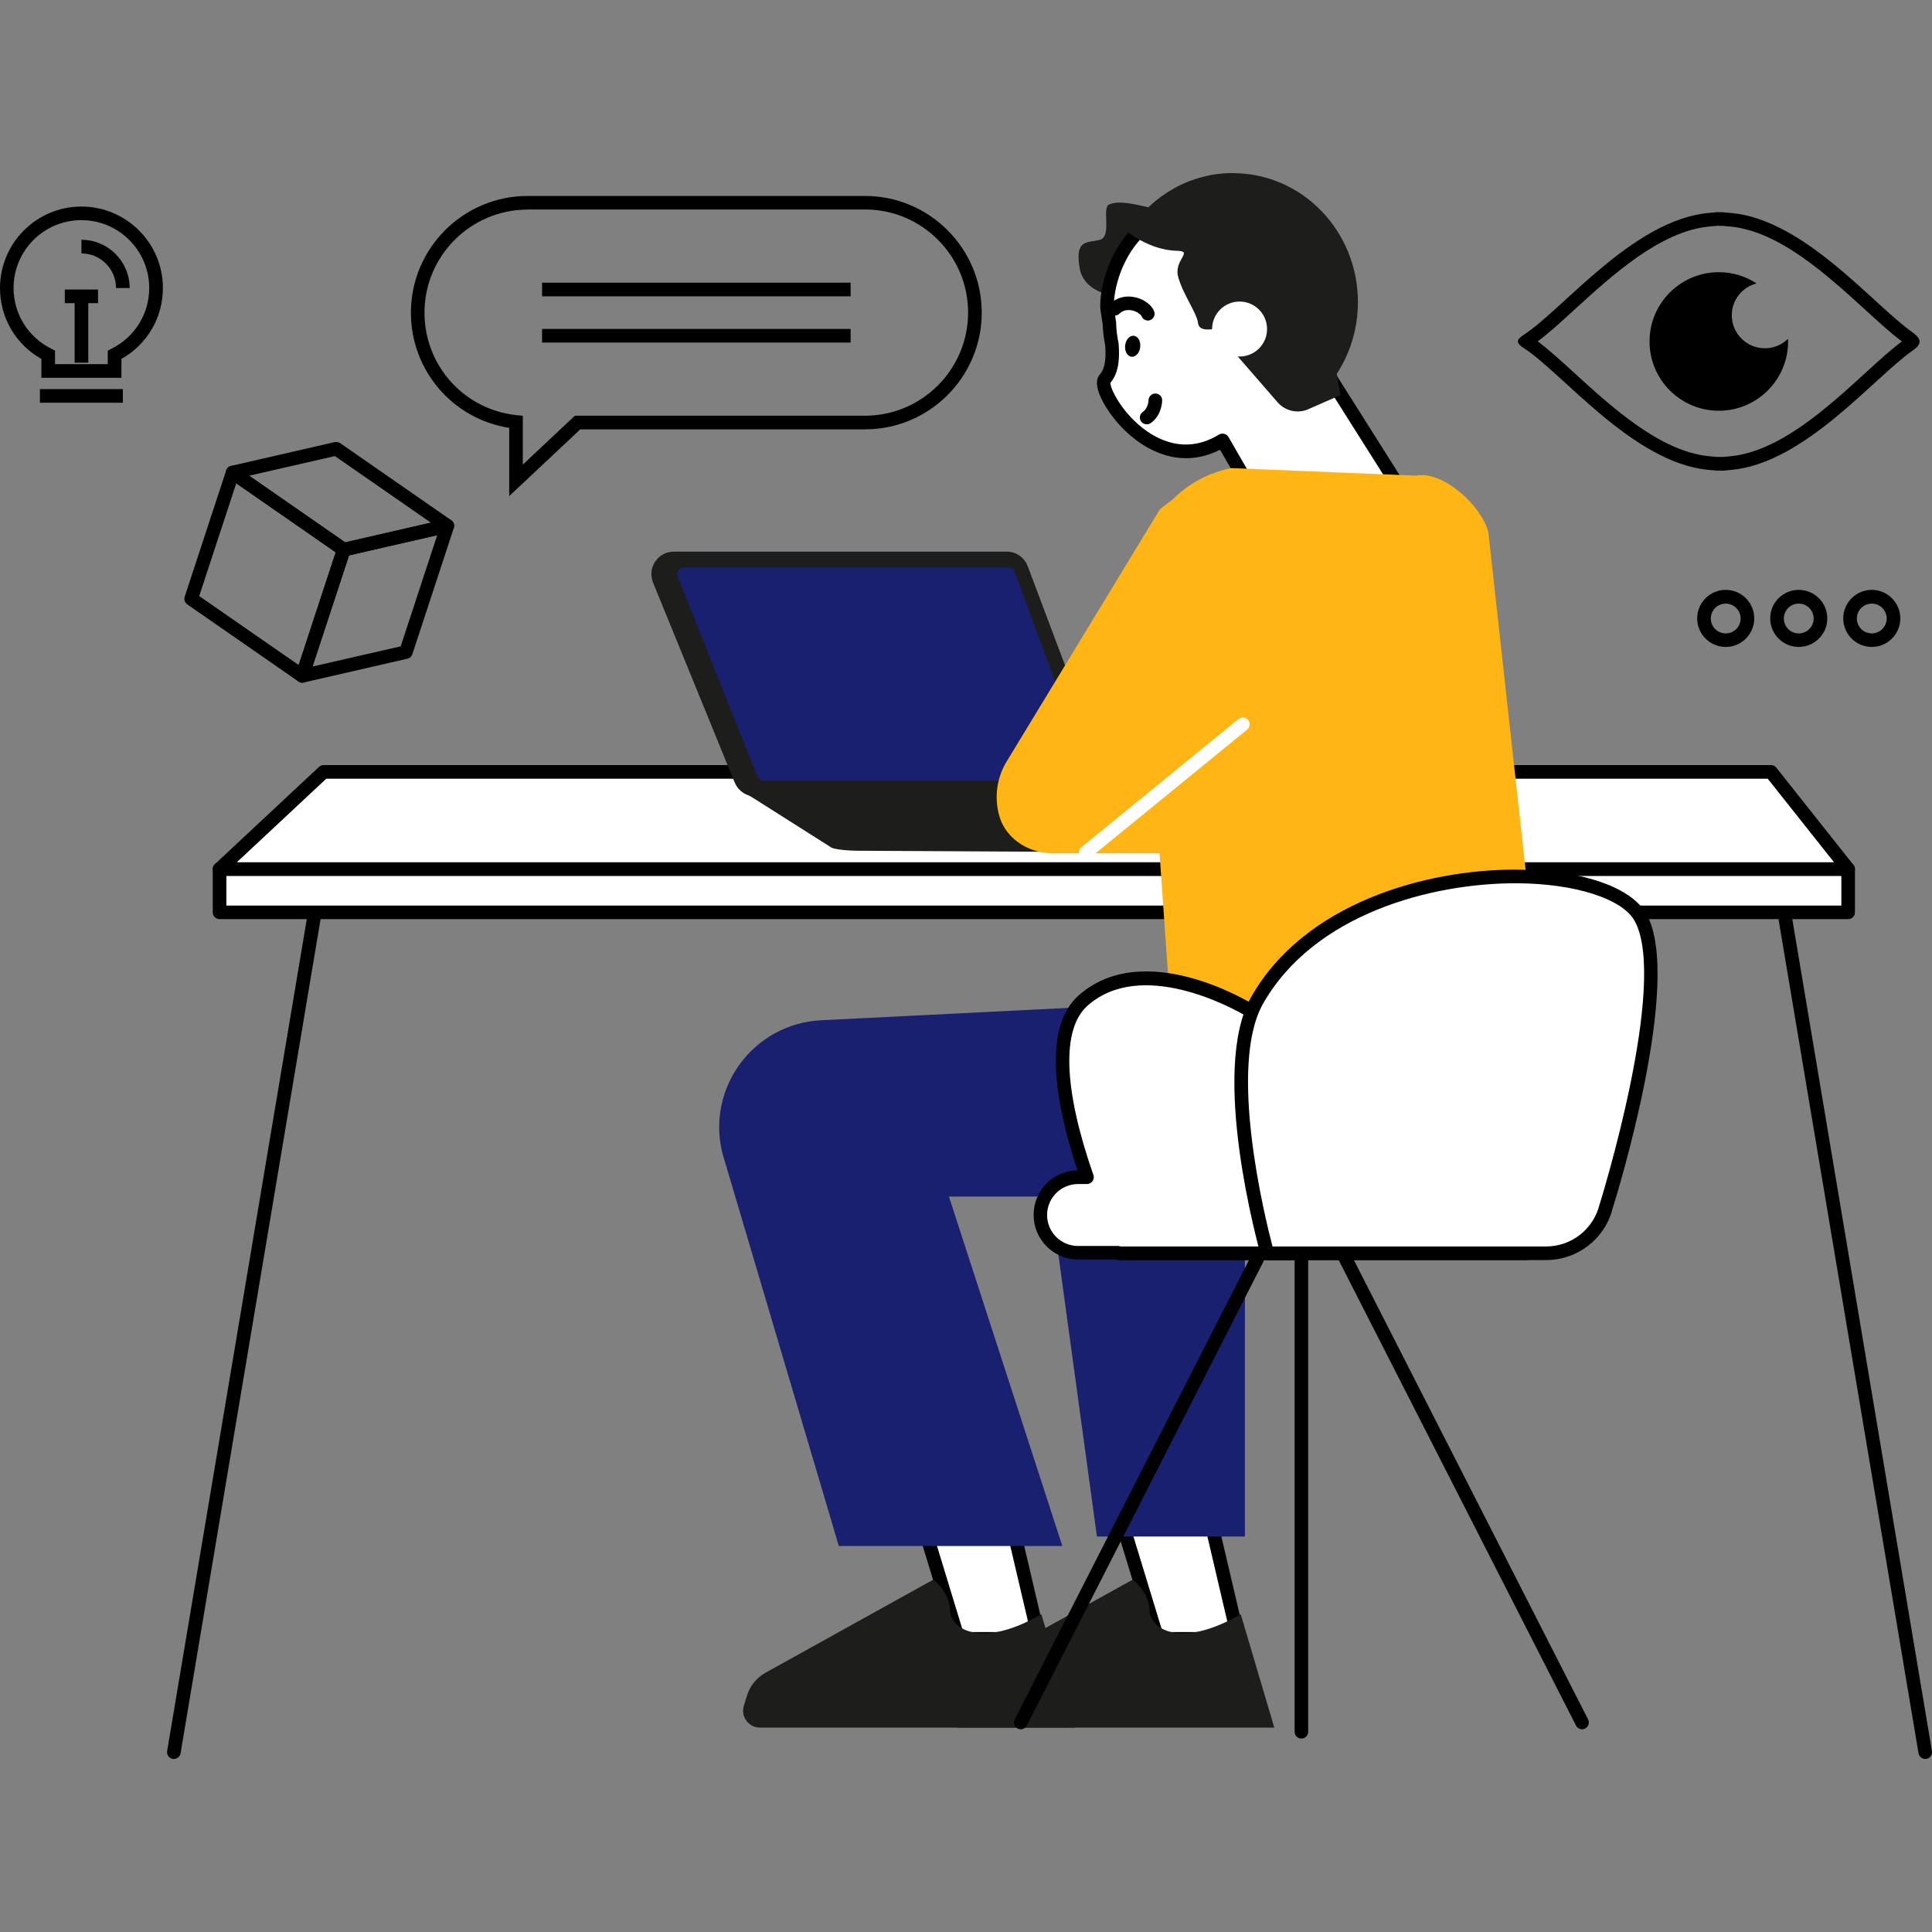 <svg xmlns="http://www.w3.org/2000/svg" id="Camada_2" viewBox="0 0 350 350"><rect x="0" y="0" width="350" height="350" fill="#808080" stroke="none"/><defs><style>      .st0 {        fill: #fff;      }      .st1 {        isolation: isolate;      }      .st2 {        fill: #ffb514;      }      .st3 {        fill: #18206f;      }      .st4 {        fill: #1d1d1b;      }    </style></defs><g id="Layer_2"><g><g><g><polygon class="st0" points="320.83 139.85 58.63 139.85 39.77 157.45 334.81 157.45 320.83 139.85"></polygon><path d="M334.81,158.69H39.77c-.51,0-.96-.31-1.15-.78s-.06-1.01.31-1.36l18.86-17.62c.23-.21.53-.33.84-.33h262.21c.38,0,.73.17.96.47l13.97,17.62c.3.37.35.88.15,1.31-.21.43-.64.7-1.11.7h0ZM42.89,156.22h289.37l-12.02-15.15H59.11l-16.22,15.15Z"></path></g><g><path class="st0" d="M57.73,161.16l-26.23,156.26s26.23-156.26,26.23-156.26Z"></path><path d="M31.5,318.65c-.06,0-.14,0-.21-.01-.67-.11-1.12-.75-1.01-1.42l26.23-156.26c.11-.67.74-1.13,1.42-1.01.67.11,1.12.75,1.01,1.42l-26.23,156.26c-.1.6-.63,1.02-1.22,1.02h.01Z"></path></g><g><path class="st0" d="M322.54,161.16l26.23,156.26s-26.23-156.26-26.23-156.26Z"></path><path d="M348.78,318.65c-.59,0-1.11-.43-1.22-1.02l-26.23-156.26c-.11-.67.35-1.31,1.01-1.42.68-.12,1.31.35,1.42,1.01l26.23,156.26c.11.67-.35,1.31-1.01,1.42-.07,0-.14.01-.21.01h.01Z"></path></g><g><rect class="st0" x="39.77" y="157.45" width="295.04" height="7.83"></rect><path d="M334.81,166.51H39.77c-.68,0-1.23-.55-1.23-1.23v-7.83c0-.68.55-1.23,1.23-1.23h295.04c.68,0,1.23.55,1.23,1.23v7.83c0,.68-.55,1.23-1.23,1.23ZM41.01,164.05h292.57v-5.36H41.01v5.36Z"></path></g></g><g><path class="st4" d="M215.15,154.44l-59.54-.32c-2.39,0-4.75-.3-5.09-.64l-15.72-9.96v-2.69l65.74,3.74,15.3,6.3c1.87.76,1.32,3.56-.7,3.56h.01Z"></path><path class="st4" d="M133.1,141.77l-14.79-36.22c-1.1-2.69.88-5.62,3.77-5.62h60.28c1.7,0,3.22,1.05,3.82,2.64l13.63,36.2c1,2.66-.97,5.52-3.82,5.52h-59.11c-1.65,0-3.16-1-3.77-2.54h-.01Z"></path><path class="st3" d="M138.32,141.44c-.48,0-.91-.3-1.1-.75l-14.45-36.22c-.21-.52-.02-.94.11-1.13s.43-.53.99-.53h58.85c.49,0,.94.32,1.11.79l13.3,36.2c.18.52,0,.92-.14,1.11s-.43.52-.97.52h-57.7,0Z"></path><path class="st4" d="M215.15,151.78l-59.54-.32c-2.39,0-4.75-.3-5.09-.64l-14.79-6.68,64.82-2.23,15.3,6.3c1.87.76,1.32,3.56-.7,3.56h.01Z"></path></g><g><g><path class="st4" d="M215.4,40.69s-5.12,12.87-8.07,13.24c-2.97.37-10.85-.02-11.74-5.35s1.38-4.54,3.65-5.13.3-5.82,1.68-6.41,3.16-.39,6.61.39c3.45.79,7.89,3.25,7.89,3.25h-.01Z"></path><g><path class="st0" d="M255.46,91.39l-15.05-23.82c1.44-2.93,2.27-6.24,2.27-9.75,0-11.9-9.34-21.28-20.86-21.54-18.9-.43-21.78,16.48-21.21,19.95.14.81.26,1.6.37,2.35.05,1.31.2,2.58.46,3.81.2,2.72-.04,4.89-1.28,6.24-1.86,2.03,8.84,18.77,21.31,11.14l8.51,14.74,25.47-3.14h.02Z"></path><path d="M229.99,95.77c-.43,0-.85-.23-1.07-.62l-7.9-13.68c-7.52,3.85-14.66-.14-18.95-5.34-1.84-2.22-4.49-6.47-2.81-8.31.84-.92,1.15-2.59.96-5.24-.26-1.26-.42-2.56-.46-3.86-.11-.74-.23-1.49-.36-2.28-.41-2.53.69-9.38,5.17-14.52,4.1-4.72,9.94-7.01,17.28-6.85,12.38.28,22.07,10.28,22.07,22.77,0,3.37-.7,6.62-2.1,9.66l14.68,23.24c.22.36.26.8.07,1.18-.18.38-.54.64-.96.69l-25.47,3.14h-.16ZM221.49,78.56c.1,0,.2,0,.31.04.32.09.6.3.76.58l8.1,14.03,22.73-2.8-14.02-22.18c-.23-.36-.26-.81-.06-1.21,1.42-2.88,2.14-5.98,2.14-9.2,0-11.13-8.63-20.06-19.65-20.3-6.62-.18-11.77,1.87-15.37,6-4.22,4.83-4.84,10.95-4.6,12.51.14.81.26,1.6.37,2.38v.14c.04,1.21.18,2.42.43,3.6,0,.05.02.11.02.16.17,2.28.15,5.14-1.49,7.04-.06,1.11,2.26,5.72,6.59,8.75,3.01,2.1,7.72,3.91,13.05.64.2-.12.42-.18.64-.18h.02Z"></path></g><path class="st4" d="M223.37,31.35c-7.69,0-14.48,3.98-18.58,10.05,2.01-.54,4.09-.85,6.25-.85,14.62,0,26.47,13.34,26.47,29.79,0,.91-.04,1.81-.11,2.71,5.24-4.28,8.6-10.9,8.6-18.32,0-12.91-10.13-23.36-22.63-23.36v-.02Z"></path><path class="st4" d="M202.82,40.8s4.5,4.49,10.39,4.63c3.12.07-.63,1.64.23,4.75.85,3.12,3.43,6.62,3.59,8.33s2.86,1.07,2.86,1.07l11.56,13.3c1.38,1.59,3.65,2.1,5.57,1.25l5.82-2.56-1.05-6.05-9.18-23.52s-20.4-10.21-29.78-1.21h-.01Z"></path><circle class="st0" cx="224.56" cy="59.61" r="4.98"></circle><path d="M207.73,76.87c-.39,0-.78-.18-1.01-.53-.39-.55-.26-1.33.31-1.71,1-.7,1.04-2.1,1.04-2.12,0-.68.62-1.25,1.25-1.22.68,0,1.22.55,1.22,1.23,0,.11-.02,2.69-2.08,4.13-.21.15-.46.22-.7.22h-.01Z"></path><path d="M207.95,58.07c-.49,0-.96-.3-1.15-.79-.1-.26-.75-.83-1.7-1.04-.64-.14-1.55-.15-2.32.59-.49.47-1.27.47-1.74-.02s-.46-1.27.02-1.74c1.2-1.16,2.86-1.6,4.56-1.22,1.63.36,3.02,1.38,3.46,2.55.25.64-.07,1.34-.71,1.59-.15.05-.3.09-.44.09h.01Z"></path><path d="M206.56,62.89c-.12,1.05-.83,1.82-1.58,1.74s-1.27-1.01-1.15-2.06.83-1.82,1.58-1.74,1.27,1.01,1.15,2.06Z"></path></g><g><polygon class="st0" points="209.7 296.9 199.09 262.07 217.69 268.49 224.36 296.9 209.7 296.9"></polygon><path d="M200.97,264.02l15.67,5.41,6.15,26.23h-12.18l-9.65-31.64h.01ZM197.2,260.11l11.59,38.02h17.11l-7.17-30.58-21.52-7.43h0Z"></path></g><path class="st4" d="M224.77,292.43l6.08,20.54h-57.05c-2.06,0-3.54-2-2.92-3.97l.57-1.84c.54-1.76,1.75-3.24,3.37-4.14l30.37-16.85s3.04,2.28,3.04,5.51,5.33,7.22,16.54.76h0Z"></path><polygon class="st3" points="225.53 192.82 225.53 278.36 198.72 278.36 187.88 199.09 225.53 192.82"></polygon><g><polygon class="st0" points="173.58 296.9 162.97 262.07 181.57 268.49 188.24 296.9 173.58 296.9"></polygon><path d="M164.86,264.02l15.67,5.41,6.15,26.23h-12.18l-9.65-31.64h.01ZM161.08,260.11l11.59,38.02h17.11l-7.17-30.58-21.52-7.43h0Z"></path></g><path class="st4" d="M188.65,292.43l6.08,20.54h-57.05c-2.06,0-3.54-2-2.92-3.97l.57-1.84c.54-1.76,1.75-3.24,3.37-4.14l30.37-16.85s3.04,2.28,3.04,5.51,5.33,7.22,16.54.76h0Z"></path><path class="st3" d="M273.99,178.56l-125.21,6.27c-12.23.59-20.87,12.2-17.91,24.09l21.09,71.15h40.49l-20.54-63.3h84.6c10.34,0,19.45-6.84,22.32-16.78h0c1.06-10.02-4.86-21.44-4.86-21.44h0Z"></path><polygon class="st2" points="189.79 154.6 220.48 154.58 221.15 132.93 189.79 132.93 189.79 154.6"></polygon><path class="st2" d="M210.13,92.25l-27.77,45.71c-1.81,2.97-2.28,6.57-1.31,9.91h0c1.74,5.97,9.54,8.63,15.29,5.2l29.52-17.55s19.96-71.69-15.72-43.28h-.01Z"></path><path class="st2" d="M279.32,184.26l-9.69-87.83c-1.18-4.76-8.22-11.24-13.12-10.27l-33.44-1.36c-10.16,2.03-17.2,11.14-16.43,21.28l5.39,76.46,67.29,1.71h0Z"></path><path class="st0" d="M196.7,155.68c-.36,0-.71-.15-.96-.46-.43-.53-.36-1.31.17-1.74l28.45-23.22c.53-.43,1.31-.36,1.74.17s.36,1.31-.17,1.74l-28.45,23.22c-.23.18-.51.28-.78.28Z"></path></g><g><g><path d="M286.61,313.28c-.44,0-.88-.25-1.1-.68l-44.51-87.29c-.31-.6-.07-1.34.54-1.65.6-.31,1.34-.07,1.65.54l44.51,87.29c.31.6.07,1.34-.54,1.65-.18.09-.37.14-.55.14Z"></path><path d="M184.92,313.28c-.18,0-.38-.05-.55-.14-.6-.31-.85-1.05-.54-1.65l44.51-87.29c.31-.6,1.05-.85,1.65-.54.6.31.85,1.05.54,1.65l-44.51,87.29c-.22.43-.65.68-1.1.68Z"></path><path d="M235.76,314.96c-.68,0-1.23-.55-1.23-1.23v-88.69c0-.68.55-1.23,1.23-1.23s1.23.55,1.23,1.23v88.69c0,.68-.55,1.23-1.23,1.23Z"></path><g><path class="st0" d="M276.16,227.04h-72.72c-3.78,0-6.84-3.07-6.84-6.84h0c0-3.78,3.07-6.84,6.84-6.84h72.72c3.78,0,6.84,3.07,6.84,6.84h0c0,3.78-3.07,6.84-6.84,6.84Z"></path><path d="M276.16,228.27h-72.72c-4.45,0-8.07-3.62-8.07-8.07s3.62-8.07,8.07-8.07h72.72c4.45,0,8.07,3.62,8.07,8.07s-3.62,8.07-8.07,8.07ZM203.44,214.59c-3.09,0-5.61,2.51-5.61,5.61s2.51,5.61,5.61,5.61h72.72c3.09,0,5.61-2.51,5.61-5.61s-2.51-5.61-5.61-5.61h-72.72Z"></path></g></g><path class="st0" d="M283.42,226.94h-72.72c-3.78,0-6.84-3.07-6.84-6.84h0c0-3.78,3.07-6.84,6.84-6.84h72.72c3.78,0,6.84,3.07,6.84,6.84h0c0,3.78-3.07,6.84-6.84,6.84Z"></path><g><path class="st0" d="M226.48,183.06s-18.9-11.77-30.23-1.86c-6.69,5.86-3.27,20.81.65,32.05h-1.61c-3.78,0-6.84,3.07-6.84,6.84s3.07,6.84,6.84,6.84h7.24l.05.1h30.51c5.12,0,9.58-3.46,10.85-8.41l-17.46-35.58h0Z"></path><path d="M233.1,228.27h-30.51c-.17,0-.33-.04-.48-.1h-6.79c-4.45,0-8.07-3.62-8.07-8.07s3.56-8.01,7.96-8.07c-3.83-11.51-6.59-25.75.25-31.75,11.87-10.39,30.89,1.25,31.69,1.74.2.12.36.3.46.51l17.46,35.58c.14.26.16.57.09.85-1.42,5.5-6.36,9.33-12.04,9.33h0ZM203.01,225.81h30.08c4.4,0,8.26-2.88,9.53-7.05l-17.09-34.82c-2.39-1.39-18.71-10.34-28.46-1.8-4.8,4.19-4.44,15.1,1.01,30.72.14.38.07.79-.16,1.12-.23.32-.6.52-1.01.52h-1.61c-3.09,0-5.61,2.51-5.61,5.61s2.51,5.61,5.61,5.61h7.24c.17,0,.33.04.48.1h0Z"></path></g><g><path class="st0" d="M229.57,227.04h50.5c5.12,0,9.58-3.46,10.85-8.41,0,0,12.8-40.58,6.27-52.4-6.41-11.62-54.26-11.78-69.48,14.98-7.43,13.08,1.84,45.83,1.84,45.83h.01Z"></path><path d="M280.08,228.27h-50.5c-.55,0-1.04-.37-1.18-.9-.38-1.36-9.33-33.41-1.73-46.78,9.68-17.04,31.67-23.05,47.76-23.05h.41c11.76.07,20.75,3.18,23.46,8.1,6.69,12.14-5.65,51.69-6.18,53.36-1.39,5.44-6.35,9.27-12.02,9.27h-.01ZM230.52,225.81h49.57c4.55,0,8.52-3.08,9.65-7.48.15-.47,12.57-40.27,6.39-51.5-2.21-4.01-10.77-6.76-21.31-6.82-15.42-.06-36.77,5.55-46,21.81-6.42,11.32.32,38.69,1.71,44Z"></path></g></g><g><path d="M21.98,68.44H7.5v-3.41C2.85,62.41,0,57.55,0,52.18,0,44.04,6.61,37.42,14.75,37.42s14.76,6.62,14.76,14.76c0,5.37-2.86,10.22-7.51,12.84v3.41h-.01ZM9.97,65.97h9.55v-2.45l.68-.35c4.22-2.1,6.83-6.31,6.83-11,0-6.78-5.51-12.29-12.29-12.29s-12.28,5.51-12.28,12.29c0,4.68,2.61,8.9,6.83,11l.68.35v2.45Z"></path><rect x="7.23" y="70.49" width="15.03" height="2.47"></rect><rect x="13.52" y="53.68" width="2.47" height="12.02"></rect><rect x="11.74" y="52.45" width="6.02" height="2.47"></rect><path d="M23.49,52.18h-2.47c0-3.46-2.82-6.27-6.27-6.27v-2.47c4.82,0,8.74,3.92,8.74,8.74Z"></path></g><g><path d="M92.25,89.86v-12.35c-10.23-1.6-17.81-10.39-17.81-20.87,0-11.65,9.48-21.14,21.14-21.14h61.13c11.65,0,21.14,9.48,21.14,21.14s-9.48,21.14-21.14,21.14h-51.59l-12.87,12.09h0ZM95.58,37.97c-10.29,0-18.68,8.37-18.68,18.68,0,9.59,7.19,17.57,16.7,18.56l1.11.11v8.85l9.43-8.86h52.56c10.29,0,18.68-8.37,18.68-18.68s-8.37-18.68-18.68-18.68h-61.13,0Z"></path><g><rect x="98.2" y="51.21" width="55.9" height="2.47"></rect><rect x="98.2" y="59.59" width="55.9" height="2.47"></rect></g></g><g class="st1"><path d="M62.27,100.81c-.25,0-.49-.07-.7-.22l-20.13-13.97c-.41-.28-.6-.76-.51-1.25.09-.48.46-.86.94-.97l18.77-4.31c.35-.07.69,0,.97.18l20.13,13.97c.41.28.6.76.51,1.25-.09.48-.46.86-.94.97l-18.77,4.31c-.09.02-.18.04-.27.04ZM45.14,86.18l17.39,12.07,15.53-3.56-17.39-12.07s-15.53,3.56-15.53,3.56Z"></path><path d="M54.76,123.68c-.35,0-.68-.15-.91-.41-.3-.33-.39-.79-.26-1.22l7.51-22.87c.14-.41.47-.71.9-.81l18.77-4.31c.43-.1.89.05,1.18.37.3.33.39.79.26,1.22l-7.51,22.87c-.14.41-.47.73-.9.81l-18.77,4.31c-.09.02-.18.04-.27.04ZM63.23,100.62l-6.62,20.13,15.98-3.66,6.61-20.13-15.98,3.66h.01ZM73.54,118.14h0Z"></path><path d="M54.76,123.68c-.25,0-.49-.07-.7-.22l-20.13-13.97c-.44-.31-.64-.88-.47-1.39l7.51-22.87c.12-.37.41-.67.78-.79s.78-.06,1.1.16l20.13,13.97c.44.31.64.88.47,1.39l-7.51,22.87c-.12.37-.41.67-.78.79-.12.05-.26.06-.39.06ZM36.09,107.98l18.02,12.5,6.71-20.43-18.02-12.5-6.71,20.43Z"></path></g><g><path d="M312.03,40.9h0ZM311.17,40.9h.07c.1,0,.21.01.31.02h.07c.1,0,.21,0,.31-.01h.06c.09,0,.16,0,.25.02.18.02.38.05.52.05.23.01.47.04.71.06,8.84.85,17.5,8.75,24.47,15.11,2.49,2.27,4.67,4.27,6.61,5.7-1.95,1.44-4.12,3.43-6.61,5.7-6.96,6.36-15.63,14.26-24.49,15.11-.23.02-.47.04-.64.06-.18,0-.38.04-.57.05-.09,0-.17.02-.23.02h-.07c-.1,0-.21-.01-.31-.02h-.1c-.1,0-.21,0-.31.01h-.06c-.09,0-.17,0-.26-.02-.18-.02-.38-.05-.52-.05-.23-.01-.47-.04-.73-.06-8.84-.85-17.5-8.75-24.47-15.11-2.47-2.26-4.66-4.25-6.61-5.7,1.95-1.44,4.14-3.44,6.61-5.7,6.96-6.36,15.63-14.26,24.49-15.11.23-.02.47-.04.64-.06.18,0,.38-.04.57-.05.09,0,.17-.02.23-.02h.05ZM312,38.43c-.14,0-.27.01-.41.02-.14,0-.27-.02-.41-.02-.32,0-.64.06-.95.09-.26.02-.52.04-.76.06-13.65,1.31-26.37,17.52-33.43,22.07-1.41.91-1.41,1.5,0,2.4,7.06,4.55,19.78,20.76,33.43,22.07.26.02.52.05.76.06.32.01.63.09.95.09.14,0,.27-.01.41-.02.14,0,.27.02.41.02.32,0,.64-.06.95-.09.26-.02.52-.04.76-.06,13.25-1.27,25.63-16.59,32.8-21.63,1.69-1.18,1.64-2.08-.09-3.32-7.19-5.1-19.51-20.31-32.72-21.58-.26-.02-.52-.05-.76-.06-.32-.01-.64-.09-.95-.09h0Z"></path><path d="M319.71,63.09c-3.3,0-5.98-2.67-5.98-5.98,0-2.79,1.91-5.1,4.49-5.77-1.97-1.28-4.31-2.03-6.84-2.03-6.93,0-12.55,5.62-12.55,12.55s5.62,12.55,12.55,12.55,12.55-5.62,12.55-12.55c0-.16-.01-.32-.02-.48-1.08,1.06-2.55,1.71-4.19,1.71Z"></path></g><g><path d="M312.63,117.2c-2.85,0-5.17-2.32-5.17-5.17s2.32-5.17,5.17-5.17,5.17,2.32,5.17,5.17-2.32,5.17-5.17,5.17ZM312.63,109.35c-1.49,0-2.7,1.21-2.7,2.7s1.21,2.7,2.7,2.7,2.7-1.21,2.7-2.7-1.21-2.7-2.7-2.7Z"></path><path d="M325.86,117.2c-2.85,0-5.17-2.32-5.17-5.17s2.32-5.17,5.17-5.17,5.17,2.32,5.17,5.17-2.32,5.17-5.17,5.17ZM325.86,109.35c-1.49,0-2.7,1.21-2.7,2.7s1.21,2.7,2.7,2.7,2.7-1.21,2.7-2.7-1.21-2.7-2.7-2.7Z"></path><path d="M339.09,117.2c-2.85,0-5.17-2.32-5.17-5.17s2.32-5.17,5.17-5.17,5.17,2.32,5.17,5.17-2.32,5.17-5.17,5.17ZM339.09,109.35c-1.49,0-2.7,1.21-2.7,2.7s1.21,2.7,2.7,2.7,2.7-1.21,2.7-2.7-1.21-2.7-2.7-2.7Z"></path></g></g></g></svg>